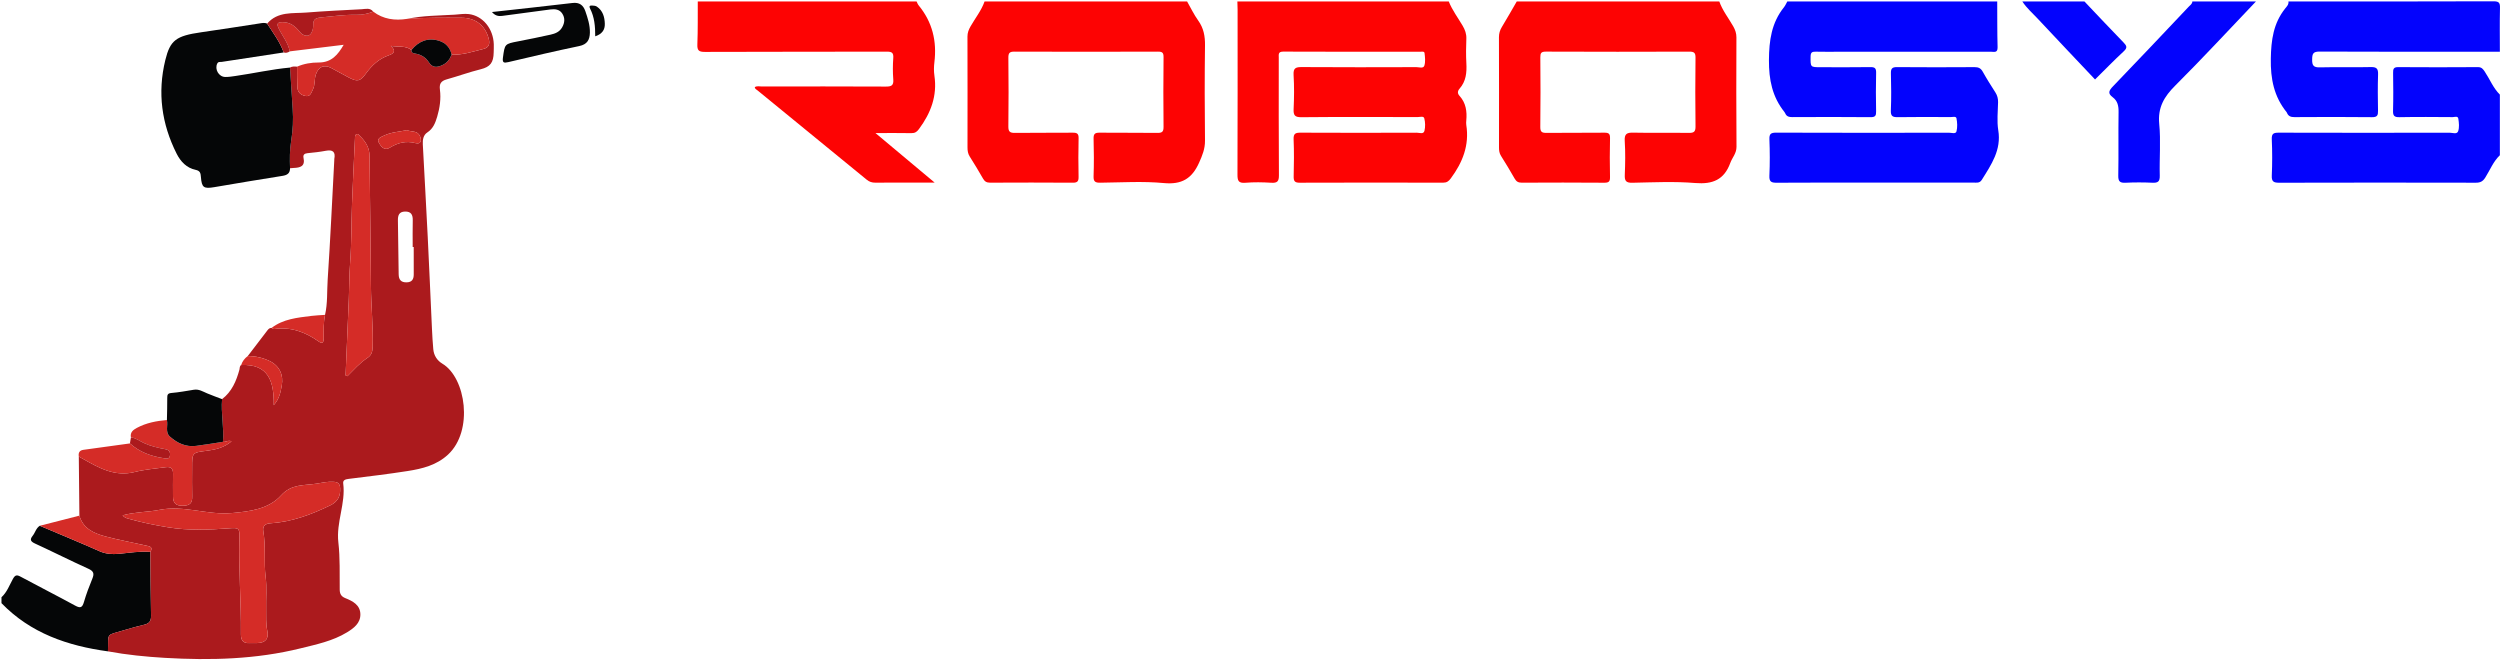 <?xml version="1.0" encoding="utf-8"?>
<!-- Generator: Adobe Illustrator 16.0.0, SVG Export Plug-In . SVG Version: 6.00 Build 0)  -->
<!DOCTYPE svg PUBLIC "-//W3C//DTD SVG 1.0//EN" "http://www.w3.org/TR/2001/REC-SVG-20010904/DTD/svg10.dtd">
<svg version="1.0" id="Ebene_1" xmlns="http://www.w3.org/2000/svg" xmlns:xlink="http://www.w3.org/1999/xlink" x="0px" y="0px"
	 width="405.863px" height="107.303px" viewBox="0 0 405.863 107.303" enable-background="new 0 0 405.863 107.303"
	 xml:space="preserve">
<g>
	<g>
		<path fill-rule="evenodd" clip-rule="evenodd" fill="none" d="M0.24,96.96c0-31.901,0.004-63.803-0.024-95.705
			C0.215,0.377,0.412,0.217,1.264,0.218C38.603,0.244,75.941,0.24,113.28,0.24c-0.014,2.317,0.027,4.637-0.066,6.951
			c-0.041,1.004,0.238,1.239,1.235,1.235c9.833-0.041,19.666-0.015,29.499-0.043c0.809-0.002,1.136,0.146,1.072,1.028
			c-0.083,1.153-0.09,2.322,0,3.475c0.076,0.973-0.281,1.174-1.194,1.168c-6.715-0.037-13.431-0.023-20.146-0.014
			c-0.38,0-0.789-0.129-1.149,0.11c0.031,0.298,0.279,0.385,0.454,0.527c5.907,4.83,11.819,9.652,17.718,14.491
			c0.435,0.357,0.872,0.492,1.419,0.486c1.918-0.021,3.837-0.008,5.756-0.007c1.175,0,2.349,0,3.864,0
			c-3.32-2.779-6.353-5.317-9.613-8.046c2.159,0,3.987-0.023,5.814,0.013c0.584,0.012,0.897-0.192,1.249-0.666
			c1.92-2.59,2.991-5.392,2.505-8.677c-0.104-0.704-0.09-1.446-0.003-2.155c0.425-3.444-0.332-6.543-2.558-9.249
			c-0.148-0.18-0.225-0.417-0.335-0.628c3.68,0,7.36,0,11.04,0c-0.522,1.473-1.5,2.69-2.268,4.025
			c-0.305,0.53-0.513,1.04-0.511,1.677c0.02,5.996,0.014,11.993,0.007,17.989c-0.001,0.53,0.063,1.013,0.359,1.48
			c0.747,1.18,1.474,2.375,2.164,3.588c0.271,0.476,0.591,0.66,1.141,0.657c4.478-0.02,8.955-0.028,13.432,0.005
			c0.756,0.006,0.951-0.239,0.936-0.961c-0.042-2.078-0.049-4.158,0.003-6.236c0.02-0.768-0.246-0.931-0.962-0.923
			c-3.118,0.037-6.236-0.011-9.354,0.034c-0.816,0.012-1.098-0.183-1.087-1.05c0.047-3.717,0.043-7.436,0.001-11.153
			c-0.009-0.794,0.221-0.993,1-0.99c7.756,0.029,15.511,0.028,23.267,0c0.736-0.003,0.936,0.175,0.928,0.921
			c-0.041,3.758-0.042,7.516-0.001,11.273c0.009,0.784-0.201,1.01-0.993,0.999c-3.117-0.045-6.236,0.004-9.354-0.035
			c-0.754-0.009-1.036,0.157-1.011,0.974c0.061,2.037,0.066,4.079-0.002,6.115c-0.03,0.891,0.308,1.041,1.099,1.032
			c3.438-0.038,6.899-0.262,10.307,0.059c2.906,0.274,4.566-0.721,5.719-3.296c0.531-1.186,0.978-2.263,0.963-3.595
			c-0.059-5.156-0.066-10.314,0.002-15.47c0.02-1.494-0.222-2.798-1.107-4.031c-0.692-0.963-1.207-2.055-1.799-3.089
			c2.72,0,5.44,0,8.16,0c0.013,0.439,0.037,0.878,0.037,1.317c0.002,8.92,0.017,17.84-0.02,26.76
			c-0.004,0.985,0.13,1.451,1.272,1.356c1.391-0.115,2.802-0.093,4.196-0.004c0.986,0.063,1.27-0.204,1.261-1.228
			c-0.052-6.359-0.025-12.72-0.026-19.08c0-0.512-0.13-0.985,0.734-0.981c7.399,0.035,14.8,0.02,22.199,0.024
			c0.265,0,0.694-0.111,0.734,0.21c0.083,0.668,0.163,1.396-0.022,2.02c-0.162,0.544-0.847,0.265-1.292,0.267
			c-6.2,0.017-12.4,0.034-18.6-0.011c-1.003-0.007-1.415,0.157-1.346,1.287c0.112,1.833,0.091,3.681,0.006,5.517
			c-0.046,1.021,0.183,1.347,1.287,1.336c6.279-0.063,12.56-0.033,18.84-0.022c0.377,0.001,0.98-0.21,1.087,0.208
			c0.164,0.638,0.181,1.374,0.029,2.015c-0.145,0.613-0.816,0.312-1.242,0.313c-6.28,0.02-12.56,0.029-18.84-0.004
			c-0.841-0.004-1.204,0.122-1.163,1.089c0.085,1.997,0.058,4,0.01,5.999c-0.019,0.756,0.155,1.038,0.976,1.035
			c7.761-0.029,15.521-0.023,23.28-0.005c0.591,0.001,0.896-0.216,1.247-0.688c1.921-2.59,3.043-5.386,2.521-8.677
			c-0.037-0.234-0.023-0.481-0.001-0.719c0.139-1.478-0.052-2.862-1.1-4.013c-0.357-0.393-0.327-0.784,0.008-1.164
			c1.058-1.199,1.188-2.623,1.104-4.142c-0.073-1.316-0.053-2.64-0.002-3.958c0.031-0.798-0.208-1.452-0.607-2.13
			c-0.765-1.299-1.684-2.513-2.247-3.927c3.68,0,7.36,0,11.04,0c-0.801,1.377-1.582,2.767-2.41,4.127
			c-0.323,0.53-0.484,1.051-0.482,1.68c0.02,5.96,0.014,11.92,0.008,17.88c-0.001,0.486,0.044,0.93,0.317,1.366
			c0.766,1.216,1.51,2.447,2.22,3.697c0.269,0.473,0.578,0.671,1.135,0.668c4.48-0.021,8.96-0.031,13.439,0.007
			c0.776,0.007,0.925-0.255,0.91-0.963c-0.045-2.079-0.053-4.161,0.003-6.239c0.021-0.755-0.208-0.931-0.937-0.921
			c-3.119,0.04-6.239-0.004-9.358,0.032c-0.744,0.009-1.035-0.137-1.024-0.967c0.047-3.759,0.038-7.52,0.005-11.279
			c-0.007-0.708,0.13-0.949,0.904-0.946c7.76,0.033,15.52,0.031,23.279,0.003c0.77-0.003,1.019,0.177,1.009,0.983
			c-0.043,3.719-0.047,7.44,0.001,11.159c0.012,0.868-0.271,1.062-1.087,1.05c-3-0.045-6.001,0.022-8.999-0.04
			c-1.034-0.021-1.479,0.166-1.405,1.338c0.115,1.833,0.086,3.68,0.009,5.517c-0.04,0.968,0.19,1.301,1.226,1.28
			c3.398-0.069,6.817-0.239,10.194,0.041c2.835,0.235,4.71-0.519,5.707-3.259c0.318-0.875,1.017-1.554,1.008-2.623
			c-0.049-5.919-0.031-11.839-0.013-17.759c0.002-0.671-0.191-1.223-0.518-1.798c-0.762-1.34-1.738-2.561-2.261-4.033
			c3.68,0,7.36,0,11.04,0c-0.177,0.311-0.314,0.653-0.535,0.929c-2.027,2.525-2.427,5.394-2.446,8.586
			c-0.02,3.182,0.536,5.96,2.519,8.435c0.049,0.062,0.092,0.132,0.122,0.205c0.219,0.521,0.62,0.619,1.152,0.617
			c4.236-0.019,8.473-0.034,12.708,0.01c0.791,0.008,0.91-0.268,0.896-0.959c-0.041-2.078-0.049-4.157,0.003-6.233
			c0.019-0.748-0.205-0.945-0.938-0.934c-2.677,0.042-5.354,0.017-8.032,0.017c-1.725,0-1.685,0-1.667-1.751
			c0.008-0.671,0.258-0.786,0.839-0.771c1.278,0.034,2.558,0.011,3.837,0.011c8.191,0,16.384,0.002,24.576-0.006
			c0.497,0,1.132,0.259,1.105-0.726c-0.067-2.475-0.045-4.953-0.059-7.429c1.359,0,2.72,0,4.08,0
			c0.675,1.045,1.617,1.856,2.456,2.754c3.107,3.325,6.243,6.623,9.345,9.906c1.584-1.563,3.088-3.111,4.668-4.579
			c0.615-0.572,0.48-0.886-0.028-1.41c-2.143-2.202-4.244-4.445-6.36-6.672c5.84,0,11.68,0,17.52,0
			c-0.021,0.405-0.361,0.603-0.595,0.85c-4.086,4.322-8.169,8.647-12.296,12.931c-0.645,0.668-0.899,1.131-0.043,1.764
			c0.809,0.598,0.971,1.429,0.954,2.417c-0.056,3.435,0.021,6.872-0.048,10.306c-0.02,0.986,0.3,1.202,1.204,1.158
			c1.435-0.07,2.878-0.068,4.313-0.001c0.902,0.042,1.246-0.164,1.219-1.163c-0.076-2.794,0.183-5.612-0.086-8.383
			c-0.26-2.67,0.799-4.43,2.602-6.228c4.464-4.452,8.743-9.089,13.097-13.651c1.76,0,3.52,0,5.279,0
			c0.078,0.499-0.286,0.832-0.535,1.146c-1.915,2.407-2.275,5.131-2.327,8.154c-0.056,3.268,0.516,6.132,2.564,8.674
			c0.024,0.03,0.042,0.068,0.057,0.105c0.228,0.552,0.632,0.7,1.225,0.696c4.197-0.025,8.396-0.042,12.593,0.009
			c0.864,0.01,0.978-0.322,0.964-1.043c-0.036-1.958-0.058-3.919,0.008-5.876c0.03-0.917-0.19-1.242-1.176-1.216
			c-2.757,0.072-5.519-0.021-8.274,0.048c-1.019,0.026-1.265-0.296-1.251-1.275c0.013-0.925,0.135-1.293,1.209-1.288
			C386.33,8.421,396.085,8.4,405.84,8.4c0,2.32,0,4.64,0,6.96c-1.083-1.069-1.627-2.493-2.452-3.733
			c-0.271-0.407-0.501-0.734-1.104-0.73c-4.319,0.03-8.639,0.033-12.958,0c-0.758-0.006-0.826,0.333-0.817,0.939
			c0.025,2.04,0.051,4.081-0.01,6.119c-0.024,0.829,0.185,1.084,1.044,1.067c2.879-0.057,5.759-0.03,8.639-0.01
			c0.315,0.002,0.843-0.236,0.918,0.265c0.1,0.662,0.18,1.405-0.027,2.013c-0.191,0.565-0.916,0.254-1.393,0.254
			c-9.238,0.018-18.478,0.023-27.716-0.005c-0.841-0.002-1.193,0.123-1.151,1.083c0.087,1.956,0.086,3.921,0.001,5.877
			c-0.044,0.993,0.309,1.167,1.212,1.166c10.638-0.029,21.276-0.026,31.915-0.004c0.722,0.001,1.136-0.207,1.53-0.832
			c0.771-1.221,1.296-2.608,2.369-3.63c0,27.04-0.005,54.08,0.023,81.12c0,0.821-0.161,0.982-0.983,0.982
			c-134.56-0.023-269.12-0.023-403.68,0c-0.822,0-1.004-0.158-0.985-0.983c0.066-2.798,0.025-5.6,0.025-8.399
			c4.731,4.884,10.746,6.934,17.285,7.825c3.063,0.569,6.156,0.874,9.261,1.055c7.401,0.431,14.767,0.245,22.009-1.547
			c2.584-0.639,5.22-1.183,7.536-2.595c1.105-0.674,2.205-1.494,2.178-2.944c-0.029-1.513-1.241-2.13-2.458-2.62
			c-0.646-0.26-0.888-0.676-0.896-1.369c-0.03-2.559,0.073-5.138-0.22-7.669c-0.38-3.275,1.216-6.335,0.786-9.586
			c-0.072-0.549,0.393-0.665,0.888-0.728c3.202-0.401,6.41-0.777,9.597-1.279c2.366-0.372,4.666-0.937,6.533-2.664
			c4.162-3.85,2.904-12.477-0.912-14.756c-0.855-0.511-1.388-1.324-1.481-2.346c-0.098-1.073-0.161-2.15-0.211-3.228
			c-0.233-4.984-0.442-9.971-0.689-14.955c-0.249-5.027-0.534-10.053-0.801-15.08c-0.04-0.75,0.083-1.513,0.727-1.932
			c0.962-0.628,1.314-1.576,1.609-2.57c0.422-1.425,0.633-2.886,0.443-4.371c-0.118-0.922,0.122-1.407,1.119-1.685
			c1.838-0.51,3.635-1.173,5.494-1.633c1.577-0.39,2.082-1.092,2.114-2.73c0.009-0.439,0.031-0.879,0.017-1.319
			c-0.082-2.544-1.775-4.634-4.068-4.913c-0.741-0.09-1.511,0.05-2.268,0.097c-2.582,0.158-5.179,0.137-7.726,0.684
			c-1.988,0.307-3.861,0.077-5.516-1.178C60.07,1.218,59.35,1.465,58.7,1.5c-2.982,0.158-5.967,0.294-8.943,0.536
			c-2.233,0.181-4.661-0.217-6.39,1.797c-0.428-0.193-0.854-0.087-1.292-0.02c-3.141,0.484-6.282,0.974-9.428,1.426
			c-4.057,0.583-5.022,1.28-5.813,4.525c-1.287,5.281-0.599,10.342,1.837,15.178c0.655,1.3,1.623,2.325,3.084,2.63
			c0.756,0.158,0.813,0.564,0.86,1.153c0.136,1.74,0.45,1.95,2.192,1.654c3.683-0.625,7.365-1.25,11.055-1.83
			c0.78-0.123,1.22-0.421,1.222-1.235c0.198-0.016,0.396-0.04,0.595-0.047c1.049-0.039,1.896-0.257,1.596-1.633
			c-0.104-0.479,0.127-0.716,0.64-0.765c0.991-0.095,1.985-0.203,2.961-0.388c1.147-0.219,1.625,0.159,1.395,1.333
			c-0.015,0.077-0.002,0.16-0.006,0.239c-0.345,6.449-0.637,12.902-1.069,19.346c-0.128,1.904,0.007,3.835-0.428,5.718
			c-0.745,0.055-1.493,0.077-2.233,0.171c-2.258,0.286-4.546,0.487-6.45,1.951c-0.322-0.023-0.514,0.188-0.683,0.408
			c-1.063,1.383-2.12,2.771-3.179,4.158c-0.513,0.373-0.878,0.854-1.076,1.459c-0.276,0.181-0.206,0.487-0.276,0.745
			c-0.508,1.851-1.232,3.575-2.821,4.79c-0.813-0.313-1.634-0.607-2.436-0.944c-0.69-0.29-1.33-0.714-2.14-0.583
			c-1.212,0.196-2.424,0.422-3.645,0.526c-0.618,0.053-0.684,0.308-0.679,0.817c0.011,1.19-0.032,2.381-0.054,3.572
			c-1.696,0.146-3.347,0.456-4.871,1.272c-0.633,0.34-1.133,0.731-0.973,1.554c-0.055,0.325-0.11,0.65-0.165,0.975
			c-2.513,0.346-5.025,0.694-7.538,1.037c-0.659,0.09-0.855,0.485-0.757,1.093c0.032,3.197,0.063,6.396,0.095,9.593
			c-2.142,0.549-4.284,1.098-6.425,1.646c-0.612,0.379-0.741,1.103-1.155,1.619c-0.511,0.638-0.333,0.939,0.397,1.274
			c2.894,1.328,5.734,2.771,8.636,4.08c0.876,0.396,0.985,0.805,0.646,1.624c-0.515,1.242-0.986,2.511-1.366,3.8
			c-0.262,0.89-0.572,1.024-1.404,0.57c-2.935-1.603-5.921-3.113-8.865-4.7c-0.625-0.338-0.891-0.297-1.258,0.364
			C1.528,95.005,1.136,96.146,0.24,96.96z M304.421,29.647c5.317,0,10.634,0.003,15.951-0.005c0.492,0,1.001,0.136,1.369-0.454
			c1.54-2.469,3.192-4.841,2.667-8.046c-0.242-1.479-0.061-3.032-0.032-4.551c0.011-0.583-0.118-1.087-0.431-1.578
			c-0.707-1.111-1.419-2.222-2.057-3.372c-0.317-0.573-0.703-0.746-1.336-0.742c-4.197,0.025-8.396,0.034-12.593-0.004
			c-0.817-0.008-0.997,0.275-0.979,1.034c0.05,1.998,0.075,4-0.009,5.995c-0.04,0.958,0.305,1.112,1.156,1.096
			c2.838-0.05,5.677-0.024,8.516-0.013c0.343,0.001,0.908-0.168,0.979,0.191c0.137,0.689,0.177,1.458,0.004,2.129
			c-0.12,0.466-0.78,0.22-1.191,0.221c-9.354,0.013-18.71,0.023-28.064-0.012c-0.891-0.003-1.152,0.2-1.116,1.109
			c0.076,1.956,0.088,3.92-0.004,5.875c-0.048,1.015,0.337,1.151,1.218,1.146C293.787,29.629,299.104,29.647,304.421,29.647z
			 M79.869,1.951c0.499,0.596,1.038,0.714,1.663,0.628c2.604-0.359,5.212-0.698,7.818-1.044c0.754-0.101,1.483-0.018,1.926,0.66
			c0.473,0.722,0.422,1.486-0.02,2.254c-0.425,0.74-1.123,1.007-1.864,1.173c-1.746,0.39-3.5,0.748-5.257,1.086
			c-2.211,0.426-2.181,0.417-2.483,2.625c-0.117,0.855,0.127,0.926,0.883,0.748c3.827-0.903,7.656-1.804,11.506-2.604
			c1.301-0.27,1.702-1.027,1.725-2.177c0.024-1.214-0.349-2.353-0.736-3.482c-0.338-0.985-0.963-1.467-2.09-1.333
			C88.587,1.003,84.227,1.467,79.869,1.951z M96.632,5.895c1.112-0.375,1.588-1.051,1.558-2.034
			c-0.034-1.102-0.318-2.129-1.297-2.791c-0.211-0.142-0.527-0.161-0.798-0.173c-0.372-0.018-0.489,0.13-0.293,0.509
			C96.508,2.775,96.638,4.269,96.632,5.895z"/>
		<path fill-rule="evenodd" clip-rule="evenodd" fill="#FD0303" d="M235.2,0.24c0.563,1.414,1.482,2.628,2.247,3.927
			c0.399,0.678,0.639,1.332,0.607,2.13c-0.051,1.318-0.071,2.643,0.002,3.958c0.084,1.519-0.046,2.943-1.104,4.142
			c-0.335,0.38-0.365,0.771-0.008,1.164c1.048,1.15,1.238,2.535,1.1,4.013c-0.022,0.238-0.036,0.485,0.001,0.719
			c0.522,3.291-0.6,6.086-2.521,8.677c-0.351,0.472-0.656,0.689-1.247,0.688c-7.76-0.018-15.52-0.024-23.28,0.005
			c-0.82,0.003-0.994-0.279-0.976-1.035c0.048-1.999,0.075-4.002-0.01-5.999c-0.041-0.967,0.322-1.093,1.163-1.089
			c6.28,0.033,12.56,0.024,18.84,0.004c0.426-0.001,1.098,0.3,1.242-0.313c0.151-0.641,0.135-1.376-0.029-2.015
			c-0.106-0.418-0.71-0.207-1.087-0.208c-6.28-0.011-12.561-0.041-18.84,0.022c-1.104,0.011-1.333-0.314-1.287-1.336
			c0.085-1.836,0.106-3.684-0.006-5.517c-0.069-1.13,0.343-1.294,1.346-1.287c6.199,0.044,12.399,0.028,18.6,0.011
			c0.445-0.001,1.13,0.277,1.292-0.267c0.186-0.624,0.105-1.352,0.022-2.02c-0.04-0.322-0.47-0.21-0.734-0.21
			c-7.399-0.005-14.8,0.011-22.199-0.024c-0.864-0.004-0.734,0.469-0.734,0.981c0.001,6.36-0.025,12.72,0.026,19.08
			c0.009,1.024-0.274,1.291-1.261,1.228c-1.395-0.089-2.806-0.111-4.196,0.004c-1.142,0.094-1.276-0.371-1.272-1.356
			c0.036-8.92,0.021-17.84,0.02-26.76c0-0.439-0.024-0.878-0.037-1.317C212.32,0.24,223.76,0.24,235.2,0.24z"/>
		<path fill-rule="evenodd" clip-rule="evenodd" fill="#FD0303" d="M279.12,0.24c0.522,1.473,1.499,2.693,2.261,4.033
			c0.326,0.575,0.52,1.127,0.518,1.798c-0.019,5.92-0.036,11.84,0.013,17.759c0.009,1.069-0.689,1.748-1.008,2.623
			c-0.997,2.741-2.872,3.494-5.707,3.259c-3.377-0.28-6.796-0.11-10.194-0.041c-1.035,0.021-1.266-0.313-1.226-1.28
			c0.077-1.837,0.106-3.684-0.009-5.517c-0.073-1.173,0.371-1.36,1.405-1.338c2.998,0.063,5.999-0.005,8.999,0.04
			c0.816,0.012,1.099-0.182,1.087-1.05c-0.048-3.719-0.044-7.44-0.001-11.159c0.01-0.806-0.239-0.986-1.009-0.983
			c-7.76,0.028-15.52,0.03-23.279-0.003c-0.774-0.003-0.911,0.238-0.904,0.946c0.033,3.759,0.042,7.52-0.005,11.279
			c-0.011,0.831,0.28,0.976,1.024,0.967c3.119-0.036,6.239,0.008,9.358-0.032c0.729-0.009,0.957,0.166,0.937,0.921
			c-0.056,2.079-0.048,4.16-0.003,6.239c0.015,0.708-0.134,0.97-0.91,0.963c-4.479-0.038-8.959-0.028-13.439-0.007
			c-0.557,0.002-0.866-0.195-1.135-0.668c-0.71-1.25-1.454-2.48-2.22-3.697c-0.273-0.436-0.318-0.879-0.317-1.366
			c0.006-5.96,0.012-11.92-0.008-17.88c-0.002-0.629,0.159-1.149,0.482-1.68c0.828-1.36,1.609-2.75,2.41-4.127
			C257.2,0.24,268.16,0.24,279.12,0.24z"/>
		<path fill-rule="evenodd" clip-rule="evenodd" fill="#FD0303" d="M192.72,0.24c0.593,1.034,1.107,2.125,1.799,3.089
			c0.885,1.233,1.127,2.537,1.107,4.031c-0.068,5.156-0.061,10.314-0.002,15.47c0.015,1.333-0.432,2.41-0.963,3.595
			c-1.153,2.575-2.813,3.57-5.719,3.296c-3.408-0.321-6.869-0.097-10.307-0.059c-0.792,0.009-1.129-0.141-1.099-1.032
			c0.068-2.036,0.063-4.078,0.002-6.115c-0.025-0.817,0.257-0.983,1.011-0.974c3.118,0.039,6.237-0.011,9.354,0.035
			c0.792,0.012,1.001-0.215,0.993-0.999c-0.041-3.757-0.04-7.516,0.001-11.273c0.008-0.747-0.192-0.924-0.928-0.921
			c-7.755,0.028-15.511,0.029-23.267,0c-0.78-0.003-1.009,0.196-1,0.99c0.042,3.717,0.046,7.436-0.001,11.153
			c-0.011,0.867,0.271,1.062,1.087,1.05c3.118-0.044,6.236,0.003,9.354-0.034c0.716-0.008,0.982,0.155,0.962,0.923
			c-0.052,2.078-0.045,4.158-0.003,6.236c0.015,0.723-0.18,0.967-0.936,0.961c-4.478-0.033-8.955-0.025-13.432-0.005
			c-0.55,0.002-0.871-0.181-1.141-0.657c-0.69-1.213-1.417-2.408-2.164-3.588c-0.296-0.468-0.36-0.951-0.359-1.48
			c0.007-5.997,0.013-11.993-0.007-17.989c-0.002-0.637,0.206-1.147,0.511-1.677c0.767-1.335,1.745-2.553,2.268-4.025
			C170.8,0.24,181.76,0.24,192.72,0.24z"/>
		<path fill-rule="evenodd" clip-rule="evenodd" fill="#FD0303" d="M148.8,0.24c0.11,0.21,0.188,0.448,0.335,0.628
			c2.226,2.705,2.983,5.805,2.558,9.249c-0.087,0.709-0.102,1.451,0.003,2.155c0.486,3.285-0.584,6.087-2.505,8.677
			c-0.352,0.474-0.665,0.677-1.249,0.666c-1.828-0.036-3.656-0.013-5.814-0.013c3.261,2.729,6.293,5.267,9.613,8.046
			c-1.515,0-2.689,0-3.864,0c-1.918,0-3.837-0.013-5.756,0.007c-0.547,0.006-0.984-0.129-1.419-0.486
			c-5.899-4.839-11.812-9.661-17.718-14.491c-0.174-0.142-0.423-0.229-0.454-0.527c0.361-0.239,0.769-0.11,1.149-0.11
			c6.715-0.009,13.43-0.023,20.146,0.014c0.913,0.005,1.27-0.196,1.194-1.168c-0.09-1.152-0.083-2.321,0-3.475
			c0.063-0.882-0.264-1.03-1.072-1.028c-9.833,0.028-19.666,0.002-29.499,0.043c-0.997,0.004-1.276-0.23-1.235-1.235
			c0.093-2.314,0.053-4.634,0.066-6.951C125.12,0.24,136.96,0.24,148.8,0.24z"/>
		<path fill-rule="evenodd" clip-rule="evenodd" fill="#0303FD" d="M405.84,8.4c-9.755,0-19.51,0.021-29.265-0.027
			c-1.074-0.005-1.196,0.363-1.209,1.288c-0.014,0.979,0.232,1.301,1.251,1.275c2.756-0.07,5.518,0.023,8.274-0.048
			c0.985-0.025,1.206,0.3,1.176,1.216c-0.065,1.957-0.044,3.917-0.008,5.876c0.014,0.721-0.1,1.054-0.964,1.043
			c-4.197-0.05-8.396-0.034-12.593-0.009c-0.593,0.004-0.997-0.144-1.225-0.696c-0.015-0.037-0.032-0.075-0.057-0.105
			c-2.049-2.542-2.62-5.406-2.564-8.674c0.052-3.022,0.412-5.747,2.327-8.154c0.249-0.313,0.613-0.647,0.535-1.146
			c11.089,0,22.178,0.015,33.267-0.027c0.949-0.004,1.099,0.269,1.075,1.127C405.799,3.692,405.84,6.047,405.84,8.4z"/>
		<path fill-rule="evenodd" clip-rule="evenodd" fill="#0303FD" d="M405.84,25.2c-1.073,1.022-1.599,2.41-2.369,3.63
			c-0.395,0.625-0.809,0.833-1.53,0.832c-10.639-0.022-21.277-0.025-31.915,0.004c-0.903,0.002-1.256-0.173-1.212-1.166
			c0.085-1.956,0.086-3.921-0.001-5.877c-0.042-0.96,0.311-1.085,1.151-1.083c9.238,0.028,18.478,0.022,27.716,0.005
			c0.477,0,1.201,0.311,1.393-0.254c0.207-0.608,0.127-1.351,0.027-2.013c-0.075-0.501-0.603-0.263-0.918-0.265
			c-2.88-0.02-5.76-0.047-8.639,0.01c-0.859,0.017-1.068-0.239-1.044-1.067c0.061-2.038,0.035-4.079,0.01-6.119
			c-0.009-0.607,0.06-0.945,0.817-0.939c4.319,0.033,8.639,0.03,12.958,0c0.603-0.004,0.832,0.323,1.104,0.73
			c0.825,1.24,1.369,2.664,2.452,3.733C405.84,18.64,405.84,21.92,405.84,25.2z"/>
		<path fill-rule="evenodd" clip-rule="evenodd" fill="#0303FD" d="M324.24,0.24c0.014,2.477-0.009,4.954,0.059,7.429
			c0.026,0.985-0.608,0.726-1.105,0.726c-8.192,0.008-16.385,0.006-24.576,0.006c-1.279,0-2.559,0.023-3.837-0.011
			c-0.581-0.015-0.831,0.1-0.839,0.771c-0.018,1.751-0.058,1.751,1.667,1.751c2.678,0,5.355,0.026,8.032-0.017
			c0.733-0.012,0.957,0.186,0.938,0.934c-0.052,2.077-0.044,4.156-0.003,6.233c0.014,0.691-0.105,0.967-0.896,0.959
			c-4.235-0.043-8.472-0.029-12.708-0.01c-0.532,0.002-0.934-0.096-1.152-0.617c-0.03-0.073-0.073-0.144-0.122-0.205
			c-1.982-2.475-2.538-5.253-2.519-8.435c0.02-3.192,0.419-6.061,2.446-8.586c0.221-0.275,0.358-0.618,0.535-0.929
			C301.52,0.24,312.88,0.24,324.24,0.24z"/>
		<path fill-rule="evenodd" clip-rule="evenodd" fill="#050607" d="M17.525,105.745c-6.539-0.892-12.553-2.941-17.285-7.825
			c0-0.32,0-0.64,0-0.96c0.896-0.814,1.288-1.955,1.853-2.971c0.368-0.661,0.633-0.702,1.258-0.364
			c2.944,1.587,5.93,3.098,8.865,4.7c0.832,0.454,1.142,0.319,1.404-0.57c0.38-1.289,0.851-2.558,1.366-3.8
			c0.339-0.819,0.23-1.229-0.646-1.624c-2.901-1.309-5.742-2.752-8.636-4.08c-0.73-0.335-0.908-0.637-0.397-1.274
			c0.415-0.517,0.543-1.24,1.155-1.619c3.231,1.369,6.477,2.703,9.683,4.127c1.038,0.461,2.044,0.524,3.138,0.429
			c1.704-0.15,3.4-0.469,5.124-0.314c0.033,3.46,0.046,6.921,0.114,10.381c0.016,0.827-0.289,1.246-1.077,1.432
			c-1.043,0.246-2.078,0.532-3.105,0.84C17.047,103.236,17.647,102.621,17.525,105.745z"/>
		<path fill-rule="evenodd" clip-rule="evenodd" fill="#0303FD" d="M366.24,0.24c-4.354,4.562-8.633,9.199-13.097,13.651
			c-1.803,1.798-2.861,3.558-2.602,6.228c0.269,2.771,0.01,5.588,0.086,8.383c0.027,1-0.316,1.206-1.219,1.163
			c-1.435-0.067-2.878-0.069-4.313,0.001c-0.904,0.044-1.224-0.172-1.204-1.158c0.068-3.434-0.008-6.871,0.048-10.306
			c0.017-0.989-0.146-1.819-0.954-2.417c-0.856-0.633-0.602-1.096,0.043-1.764c4.127-4.283,8.21-8.609,12.296-12.931
			c0.233-0.247,0.574-0.444,0.595-0.85C359.36,0.24,362.8,0.24,366.24,0.24z"/>
		<path fill-rule="evenodd" clip-rule="evenodd" fill="#0303FD" d="M338.4,0.24c2.116,2.227,4.218,4.47,6.36,6.672
			c0.509,0.523,0.644,0.838,0.028,1.41c-1.58,1.467-3.084,3.015-4.668,4.579c-3.102-3.283-6.237-6.582-9.345-9.906
			c-0.839-0.898-1.781-1.708-2.456-2.754C331.68,0.24,335.04,0.24,338.4,0.24z"/>
		<path fill-rule="evenodd" clip-rule="evenodd" fill="#AB1A1D" d="M17.525,105.745c0.122-3.124-0.478-2.509,2.815-3.494
			c1.027-0.308,2.062-0.594,3.105-0.84c0.788-0.186,1.093-0.604,1.077-1.432c-0.068-3.46-0.081-6.921-0.114-10.381
			c0.52-0.842-0.19-0.911-0.688-1.025c-2.194-0.504-4.416-0.9-6.588-1.48c-1.865-0.498-3.633-1.247-4.243-3.382
			c-0.032-3.197-0.063-6.396-0.095-9.592c0.205,0.114,0.41,0.229,0.615,0.344c2.632,1.474,5.216,2.998,8.48,2.162
			c1.642-0.421,3.361-0.544,5.048-0.781c0.8-0.111,1.183,0.232,1.158,1.079c-0.036,1.224-0.002,2.449-0.008,3.674
			c-0.005,1.106,0.505,1.537,1.634,1.509c1.078-0.026,1.518-0.429,1.486-1.506c-0.046-1.556-0.012-3.113-0.013-4.67
			c-0.001-2.508,0.007-2.441,2.463-2.759c1.373-0.178,2.752-0.52,3.935-1.524c-0.573-0.249-0.962,0.164-1.397,0.084
			c0.205-2.315-0.348-4.616-0.143-6.932c1.589-1.215,2.313-2.939,2.821-4.79c0.07-0.258,0-0.564,0.276-0.745
			c4.479-0.218,5.349,2.717,5.294,6.508c0.947-1.064,1.105-2.121,1.303-3.18c0.317-1.7-0.377-3.201-1.945-3.965
			c-1.124-0.548-2.321-0.823-3.576-0.822c1.059-1.387,2.115-2.775,3.179-4.158c0.169-0.22,0.361-0.431,0.683-0.408
			c0.146,0.062,0.302,0.195,0.436,0.176c2.708-0.386,5.051,0.49,7.218,2.026c0.694,0.493,0.809,0.041,0.807-0.538
			c-0.003-1.267-0.04-2.535,0.221-3.786c0.435-1.883,0.3-3.813,0.428-5.718c0.433-6.444,0.724-12.897,1.069-19.346
			c0.004-0.08-0.009-0.162,0.006-0.239c0.231-1.174-0.248-1.552-1.395-1.333c-0.977,0.186-1.971,0.293-2.961,0.388
			c-0.513,0.049-0.745,0.286-0.64,0.765c0.3,1.375-0.546,1.594-1.596,1.633c-0.199,0.007-0.397,0.031-0.596,0.048
			c-0.051-1.476-0.062-2.942,0.179-4.415c0.284-1.733,0.372-3.488,0.248-5.249c-0.157-2.226-0.287-4.455-0.429-6.682
			c0.363-0.209,0.756-0.184,1.15-0.144c0.012,1.12-0.007,2.241,0.049,3.359c0.039,0.77,0.521,1.228,1.27,1.39
			c0.838,0.181,0.964-0.509,1.234-1.023c0.403-0.768,0.217-1.651,0.491-2.449c0.444-1.29,1.332-1.681,2.506-1.057
			c0.952,0.505,1.894,1.029,2.845,1.537c1.359,0.725,1.861,0.636,2.756-0.61c0.978-1.361,2.144-2.443,3.765-3.005
			c0.711-0.247,1.26-0.665,0.294-1.521c1.212,0.235,2.381-0.098,3.353,0.67c-0.033,0.508,0.323,0.53,0.694,0.598
			c0.899,0.164,1.646,0.628,2.132,1.395c0.583,0.919,1.311,0.861,2.157,0.483c0.774-0.346,1.249-0.947,1.541-1.719
			c1.783,0.08,3.447-0.499,5.141-0.918c0.897-0.222,1.106-0.791,0.894-1.627c-0.55-2.175-2.14-3.434-4.425-3.446
			c-2.943-0.015-5.887-0.037-8.825,0.183c2.547-0.547,5.145-0.526,7.726-0.684c0.756-0.046,1.527-0.187,2.268-0.097
			c2.293,0.278,3.986,2.368,4.068,4.913c0.014,0.439-0.008,0.879-0.017,1.319c-0.032,1.638-0.537,2.34-2.114,2.73
			c-1.859,0.46-3.655,1.123-5.494,1.633c-0.997,0.277-1.237,0.762-1.119,1.685c0.19,1.485-0.021,2.946-0.443,4.371
			c-0.295,0.995-0.647,1.942-1.609,2.57c-0.644,0.419-0.767,1.182-0.727,1.932c0.267,5.027,0.552,10.052,0.801,15.08
			c0.247,4.984,0.456,9.971,0.689,14.955c0.051,1.077,0.113,2.154,0.211,3.228c0.093,1.021,0.626,1.835,1.481,2.346
			c3.816,2.279,5.074,10.906,0.912,14.756c-1.867,1.728-4.167,2.292-6.533,2.664c-3.188,0.502-6.395,0.878-9.597,1.279
			c-0.495,0.063-0.96,0.179-0.888,0.728c0.43,3.251-1.166,6.311-0.786,9.586c0.293,2.531,0.189,5.11,0.22,7.669
			c0.008,0.693,0.25,1.109,0.896,1.369c1.217,0.49,2.429,1.107,2.458,2.62c0.027,1.45-1.073,2.271-2.178,2.944
			c-2.315,1.412-4.952,1.956-7.536,2.595c-7.242,1.792-14.607,1.978-22.009,1.547C23.681,106.619,20.587,106.314,17.525,105.745z
			 M19.903,83.662c0.39,0.459,0.748,0.489,1.094,0.586c2.068,0.584,4.17,1.013,6.287,1.359c3.286,0.539,6.6,0.421,9.896,0.166
			c1.476-0.114,1.734-0.089,1.692,1.391c-0.151,5.27,0.287,10.529,0.238,15.796c-0.01,1.007,0.38,1.505,1.414,1.444
			c0.398-0.022,0.799-0.001,1.199-0.008c1.331-0.025,1.952-0.667,1.674-1.973c-0.255-1.196-0.163-2.382-0.188-3.573
			c-0.036-1.718,0.136-3.456-0.08-5.148c-0.318-2.499,0.047-5.019-0.388-7.505c-0.132-0.754,0.305-1.188,1.103-1.236
			c3.482-0.215,6.67-1.412,9.771-2.918c1.195-0.58,1.684-1.471,1.605-2.789c-0.047-0.788-0.385-0.998-1.118-1.039
			c-0.934-0.052-1.833,0.159-2.723,0.303c-1.987,0.32-4.045,0.021-5.737,1.894c-2.035,2.253-5.065,2.613-8.007,2.882
			c-3.945,0.361-7.779-1.314-11.754-0.521C23.96,83.156,21.957,83.097,19.903,83.662z M56.102,60.949
			c0.098,0.04,0.195,0.081,0.293,0.121c1.041-1.036,2.019-2.156,3.247-2.963c0.708-0.465,0.829-1.032,0.854-1.804
			c0.109-3.317-0.252-6.618-0.275-9.931c-0.049-7.028-0.154-14.056-0.229-21.084c-0.014-1.289-0.62-2.282-1.501-3.148
			c-0.167-0.164-0.324-0.443-0.575-0.364c-0.318,0.1-0.278,0.44-0.291,0.717c-0.16,3.501-0.344,7.002-0.475,10.504
			c-0.12,3.229-0.066,6.469-0.313,9.687c-0.15,1.956-0.124,3.904-0.208,5.854C56.451,52.676,56.277,56.813,56.102,60.949z
			 M67.165,40.096c-0.056,0-0.111,0-0.167,0c0-1.435-0.028-2.87,0.01-4.304c0.024-0.916-0.257-1.474-1.266-1.447
			c-0.972,0.025-1.159,0.635-1.144,1.455c0.054,2.906,0.096,5.813,0.123,8.719c0.008,0.884,0.375,1.339,1.292,1.32
			c0.885-0.019,1.164-0.517,1.155-1.32C67.154,43.045,67.165,41.571,67.165,40.096z M66.076,21.126
			c-1.272,0.268-2.564,0.325-3.724,0.882c-0.451,0.216-1.226,0.475-0.87,1.115c0.322,0.578,0.859,1.427,1.793,0.853
			c1.317-0.809,2.644-1.151,4.195-0.738c0.778,0.207,1.046-0.336,0.726-1.099C67.771,21.128,66.763,21.467,66.076,21.126z"/>
		<path fill-rule="evenodd" clip-rule="evenodd" fill="#0303FD" d="M304.421,29.647c-5.317,0-10.634-0.019-15.951,0.019
			c-0.881,0.006-1.266-0.13-1.218-1.146c0.092-1.955,0.08-3.919,0.004-5.875c-0.036-0.909,0.226-1.113,1.116-1.109
			c9.354,0.035,18.71,0.025,28.064,0.012c0.411,0,1.071,0.246,1.191-0.221c0.173-0.671,0.133-1.44-0.004-2.129
			c-0.071-0.359-0.637-0.189-0.979-0.191c-2.839-0.011-5.678-0.038-8.516,0.013c-0.852,0.016-1.196-0.139-1.156-1.096
			c0.084-1.995,0.059-3.997,0.009-5.995c-0.019-0.759,0.161-1.042,0.979-1.034c4.197,0.038,8.396,0.029,12.593,0.004
			c0.633-0.004,1.019,0.168,1.336,0.742c0.638,1.15,1.35,2.261,2.057,3.372c0.313,0.491,0.441,0.995,0.431,1.578
			c-0.028,1.519-0.21,3.071,0.032,4.551c0.525,3.205-1.127,5.577-2.667,8.046c-0.368,0.59-0.877,0.454-1.369,0.454
			C315.055,29.65,309.738,29.647,304.421,29.647z"/>
		<path fill-rule="evenodd" clip-rule="evenodd" fill="#050607" d="M47.083,10.969c0.142,2.227,0.272,4.456,0.429,6.682
			c0.125,1.761,0.036,3.516-0.248,5.249c-0.241,1.473-0.23,2.939-0.179,4.415c-0.002,0.813-0.441,1.112-1.222,1.235
			c-3.69,0.579-7.373,1.204-11.055,1.83c-1.742,0.295-2.056,0.085-2.192-1.654c-0.046-0.589-0.104-0.995-0.86-1.153
			c-1.461-0.305-2.429-1.33-3.084-2.63c-2.436-4.836-3.124-9.897-1.837-15.178c0.791-3.245,1.756-3.942,5.813-4.525
			c3.146-0.452,6.287-0.941,9.428-1.426c0.437-0.067,0.864-0.174,1.292,0.02c0.98,1.512,2.075,2.959,2.69,4.681
			c-3.354,0.509-6.708,1.016-10.061,1.532c-0.251,0.039-0.555-0.078-0.727,0.267c-0.459,0.919,0.24,2.161,1.286,2.182
			c0.554,0.011,1.113-0.083,1.665-0.162C41.18,11.912,44.101,11.241,47.083,10.969z"/>
		<path fill-rule="evenodd" clip-rule="evenodd" fill="#D52C27" d="M66.794,8.114c-0.972-0.768-2.141-0.435-3.353-0.67
			c0.966,0.856,0.417,1.274-0.294,1.521c-1.621,0.562-2.787,1.644-3.765,3.005c-0.896,1.246-1.397,1.335-2.756,0.61
			c-0.951-0.507-1.893-1.031-2.845-1.537c-1.174-0.624-2.062-0.232-2.506,1.057c-0.274,0.798-0.088,1.681-0.491,2.449
			c-0.27,0.514-0.396,1.204-1.234,1.023c-0.749-0.162-1.231-0.62-1.27-1.39c-0.056-1.118-0.037-2.239-0.049-3.359
			c1.112-0.487,2.331-0.682,3.489-0.676c2.121,0.01,3.145-1.279,4.076-2.876c-2.936,0.358-5.849,0.713-8.761,1.069
			c-0.256-1.416-1.203-2.501-1.806-3.751c-0.377-0.783-0.136-0.994,0.637-0.994c1.241,0.001,2.082,0.664,2.798,1.582
			c0.563,0.722,1.516,0.838,1.867,0.198c0.203-0.37,0.337-0.839,0.317-1.254c-0.045-0.936,0.339-1.199,1.25-1.291
			c1.936-0.193,3.863-0.469,5.813-0.43c0.935,0.019,1.814-0.179,2.673-0.517c1.654,1.255,3.528,1.485,5.516,1.178
			c2.938-0.22,5.882-0.198,8.825-0.183c2.285,0.012,3.875,1.271,4.425,3.446c0.212,0.836,0.003,1.405-0.894,1.627
			c-1.694,0.419-3.358,0.998-5.141,0.918c-0.24-1.168-0.985-1.935-2.074-2.262C69.443,6.069,67.969,6.697,66.794,8.114z"/>
		<path fill-rule="evenodd" clip-rule="evenodd" fill="#D52C27" d="M36.194,71.73c0.435,0.08,0.824-0.333,1.397-0.084
			c-1.182,1.005-2.562,1.347-3.935,1.524c-2.456,0.317-2.464,0.251-2.463,2.759c0,1.557-0.033,3.114,0.013,4.67
			c0.031,1.077-0.408,1.479-1.486,1.506c-1.128,0.028-1.639-0.402-1.634-1.509c0.006-1.225-0.028-2.45,0.008-3.674
			c0.024-0.847-0.358-1.19-1.158-1.079c-1.687,0.237-3.406,0.36-5.048,0.781c-3.264,0.836-5.848-0.688-8.48-2.162
			c-0.205-0.115-0.41-0.229-0.615-0.344c-0.098-0.608,0.098-1.004,0.757-1.094c2.513-0.343,5.025-0.691,7.538-1.037
			c1.559,1.41,3.447,2.081,5.48,2.396c0.385,0.06,0.935,0.232,1.023-0.455c0.071-0.557-0.133-0.885-0.74-1
			c-1.207-0.229-2.406-0.493-3.532-1.027c-0.676-0.32-1.281-0.819-2.066-0.888c-0.16-0.822,0.34-1.214,0.973-1.554
			c1.524-0.816,3.175-1.126,4.871-1.273c0.211,0.898-0.333,1.969,0.505,2.711c1.199,1.061,2.593,1.702,4.243,1.49
			C33.3,72.201,34.746,71.952,36.194,71.73z"/>
		<path fill-rule="evenodd" clip-rule="evenodd" fill="#050607" d="M36.194,71.73c-1.449,0.222-2.895,0.471-4.348,0.657
			c-1.65,0.212-3.043-0.43-4.243-1.49c-0.838-0.742-0.294-1.813-0.505-2.711c0.021-1.19,0.064-2.381,0.054-3.571
			c-0.005-0.51,0.061-0.765,0.679-0.817c1.221-0.104,2.433-0.33,3.645-0.526c0.81-0.131,1.449,0.293,2.14,0.583
			c0.802,0.337,1.623,0.631,2.436,0.944C35.846,67.114,36.399,69.415,36.194,71.73z"/>
		<path fill-rule="evenodd" clip-rule="evenodd" fill="#050607" d="M79.869,1.951c4.357-0.484,8.718-0.948,13.071-1.466
			c1.127-0.134,1.752,0.348,2.09,1.333c0.388,1.129,0.761,2.269,0.736,3.482c-0.023,1.15-0.424,1.907-1.725,2.177
			c-3.85,0.799-7.679,1.7-11.506,2.604c-0.755,0.179-1,0.108-0.883-0.748c0.302-2.208,0.272-2.199,2.483-2.625
			c1.757-0.338,3.511-0.696,5.257-1.086c0.741-0.166,1.439-0.433,1.864-1.173c0.441-0.768,0.492-1.532,0.02-2.254
			c-0.443-0.678-1.172-0.761-1.926-0.66c-2.606,0.346-5.213,0.685-7.818,1.044C80.907,2.666,80.368,2.547,79.869,1.951z"/>
		<path fill-rule="evenodd" clip-rule="evenodd" fill="#D52C27" d="M12.889,83.711c0.609,2.135,2.378,2.884,4.243,3.382
			c2.173,0.58,4.394,0.977,6.588,1.48c0.498,0.114,1.208,0.184,0.688,1.025c-1.723-0.154-3.42,0.164-5.124,0.314
			c-1.094,0.096-2.1,0.032-3.138-0.429c-3.206-1.424-6.452-2.758-9.683-4.127C8.605,84.809,10.747,84.26,12.889,83.711z"/>
		<path fill-rule="evenodd" clip-rule="evenodd" fill="#AB1A1D" d="M60.588,1.885c-0.859,0.338-1.738,0.536-2.673,0.517
			c-1.95-0.039-3.877,0.237-5.813,0.43c-0.911,0.091-1.295,0.354-1.25,1.291c0.02,0.415-0.115,0.884-0.317,1.254
			c-0.352,0.641-1.304,0.524-1.867-0.198c-0.716-0.918-1.557-1.581-2.798-1.582c-0.773,0-1.014,0.21-0.637,0.994
			c0.603,1.25,1.55,2.335,1.806,3.751c-0.303,0.192-0.619,0.31-0.979,0.172c-0.615-1.722-1.71-3.169-2.69-4.681
			c1.729-2.015,4.156-1.617,6.39-1.797c2.976-0.241,5.96-0.378,8.943-0.536C59.35,1.465,60.07,1.218,60.588,1.885z"/>
		<path fill-rule="evenodd" clip-rule="evenodd" fill="#D52C27" d="M52.769,51.117c-0.261,1.25-0.225,2.519-0.221,3.786
			c0.002,0.579-0.113,1.031-0.807,0.538c-2.167-1.536-4.511-2.413-7.218-2.026c-0.134,0.019-0.29-0.114-0.436-0.176
			c1.904-1.464,4.192-1.665,6.45-1.951C51.275,51.194,52.024,51.171,52.769,51.117z"/>
		<path fill-rule="evenodd" clip-rule="evenodd" fill="#D52C27" d="M40.224,57.805c1.255-0.001,2.452,0.274,3.576,0.822
			c1.568,0.764,2.263,2.265,1.945,3.965c-0.198,1.059-0.356,2.115-1.303,3.18c0.054-3.791-0.815-6.726-5.294-6.508
			C39.346,58.659,39.711,58.178,40.224,57.805z"/>
		<path fill-rule="evenodd" clip-rule="evenodd" fill="#AB1A1D" d="M21.254,71.014c0.786,0.068,1.391,0.567,2.066,0.888
			c1.126,0.534,2.325,0.798,3.532,1.027c0.607,0.115,0.812,0.443,0.74,1c-0.088,0.688-0.639,0.515-1.023,0.455
			c-2.033-0.314-3.921-0.985-5.48-2.396C21.144,71.664,21.199,71.339,21.254,71.014z"/>
		<path fill-rule="evenodd" clip-rule="evenodd" fill="#050607" d="M96.632,5.895c0.006-1.626-0.124-3.119-0.831-4.489
			c-0.196-0.379-0.079-0.527,0.293-0.509c0.271,0.013,0.587,0.031,0.798,0.173c0.979,0.662,1.264,1.688,1.297,2.791
			C98.22,4.844,97.744,5.52,96.632,5.895z"/>
		<path fill-rule="evenodd" clip-rule="evenodd" fill="#D52C27" d="M19.903,83.662c2.054-0.565,4.057-0.506,5.979-0.89
			c3.975-0.794,7.81,0.882,11.754,0.521c2.941-0.269,5.972-0.629,8.007-2.882c1.691-1.873,3.75-1.573,5.737-1.894
			c0.889-0.144,1.789-0.354,2.723-0.303c0.733,0.041,1.071,0.251,1.118,1.039c0.079,1.318-0.411,2.209-1.605,2.789
			c-3.101,1.506-6.29,2.703-9.771,2.918c-0.798,0.049-1.235,0.482-1.103,1.236c0.435,2.486,0.07,5.006,0.388,7.505
			c0.215,1.692,0.043,3.431,0.08,5.148c0.025,1.191-0.068,2.377,0.188,3.573c0.278,1.306-0.343,1.947-1.674,1.973
			c-0.399,0.007-0.8-0.015-1.199,0.008c-1.033,0.061-1.423-0.438-1.414-1.444c0.049-5.267-0.389-10.526-0.238-15.796
			c0.042-1.479-0.216-1.505-1.692-1.391c-3.296,0.255-6.611,0.373-9.896-0.166c-2.116-0.347-4.219-0.775-6.287-1.359
			C20.651,84.151,20.293,84.121,19.903,83.662z"/>
		<path fill-rule="evenodd" clip-rule="evenodd" fill="#D52C27" d="M56.102,60.949c0.175-4.137,0.349-8.273,0.527-12.41
			c0.084-1.95,0.058-3.899,0.208-5.854c0.247-3.218,0.193-6.458,0.313-9.687c0.13-3.502,0.315-7.003,0.475-10.504
			c0.013-0.277-0.027-0.617,0.291-0.717c0.251-0.08,0.409,0.2,0.575,0.364c0.881,0.866,1.487,1.859,1.501,3.148
			c0.076,7.028,0.18,14.056,0.229,21.084c0.023,3.313,0.385,6.613,0.275,9.931c-0.025,0.771-0.146,1.339-0.854,1.804
			c-1.228,0.807-2.206,1.927-3.247,2.963C56.297,61.03,56.2,60.989,56.102,60.949z"/>
		<path fill-rule="evenodd" clip-rule="evenodd" fill="none" d="M46.058,8.514c0.36,0.137,0.676,0.02,0.979-0.172
			c2.912-0.355,5.825-0.71,8.761-1.069c-0.932,1.597-1.956,2.886-4.076,2.876c-1.158-0.006-2.376,0.189-3.489,0.676
			c-0.395-0.04-0.787-0.065-1.15,0.144c-2.982,0.272-5.903,0.943-8.862,1.364c-0.552,0.079-1.111,0.173-1.665,0.162
			c-1.045-0.021-1.745-1.263-1.286-2.182c0.172-0.344,0.476-0.228,0.727-0.267C39.35,9.529,42.704,9.023,46.058,8.514z"/>
		<path fill-rule="evenodd" clip-rule="evenodd" fill="none" d="M67.165,40.096c0,1.475-0.011,2.949,0.004,4.423
			c0.008,0.803-0.27,1.301-1.155,1.32c-0.917,0.019-1.284-0.436-1.292-1.32c-0.027-2.906-0.069-5.813-0.123-8.719
			c-0.016-0.82,0.171-1.43,1.144-1.455c1.009-0.026,1.291,0.532,1.266,1.447c-0.039,1.434-0.01,2.869-0.01,4.304
			C67.053,40.096,67.109,40.096,67.165,40.096z"/>
		<path fill-rule="evenodd" clip-rule="evenodd" fill="#050607" d="M66.794,8.114c1.174-1.417,2.648-2.045,4.45-1.505
			c1.089,0.327,1.834,1.094,2.074,2.262c-0.292,0.772-0.767,1.373-1.541,1.719c-0.847,0.378-1.574,0.436-2.157-0.483
			c-0.486-0.766-1.233-1.23-2.132-1.395C67.118,8.645,66.762,8.623,66.794,8.114z"/>
		<path fill-rule="evenodd" clip-rule="evenodd" fill="#D52C27" d="M66.076,21.126c0.687,0.341,1.694,0.002,2.12,1.014
			c0.321,0.763,0.053,1.306-0.726,1.099c-1.552-0.413-2.878-0.071-4.195,0.738c-0.934,0.574-1.471-0.275-1.793-0.853
			c-0.356-0.64,0.419-0.899,0.87-1.115C63.512,21.451,64.804,21.394,66.076,21.126z"/>
	</g>
</g>
</svg>
